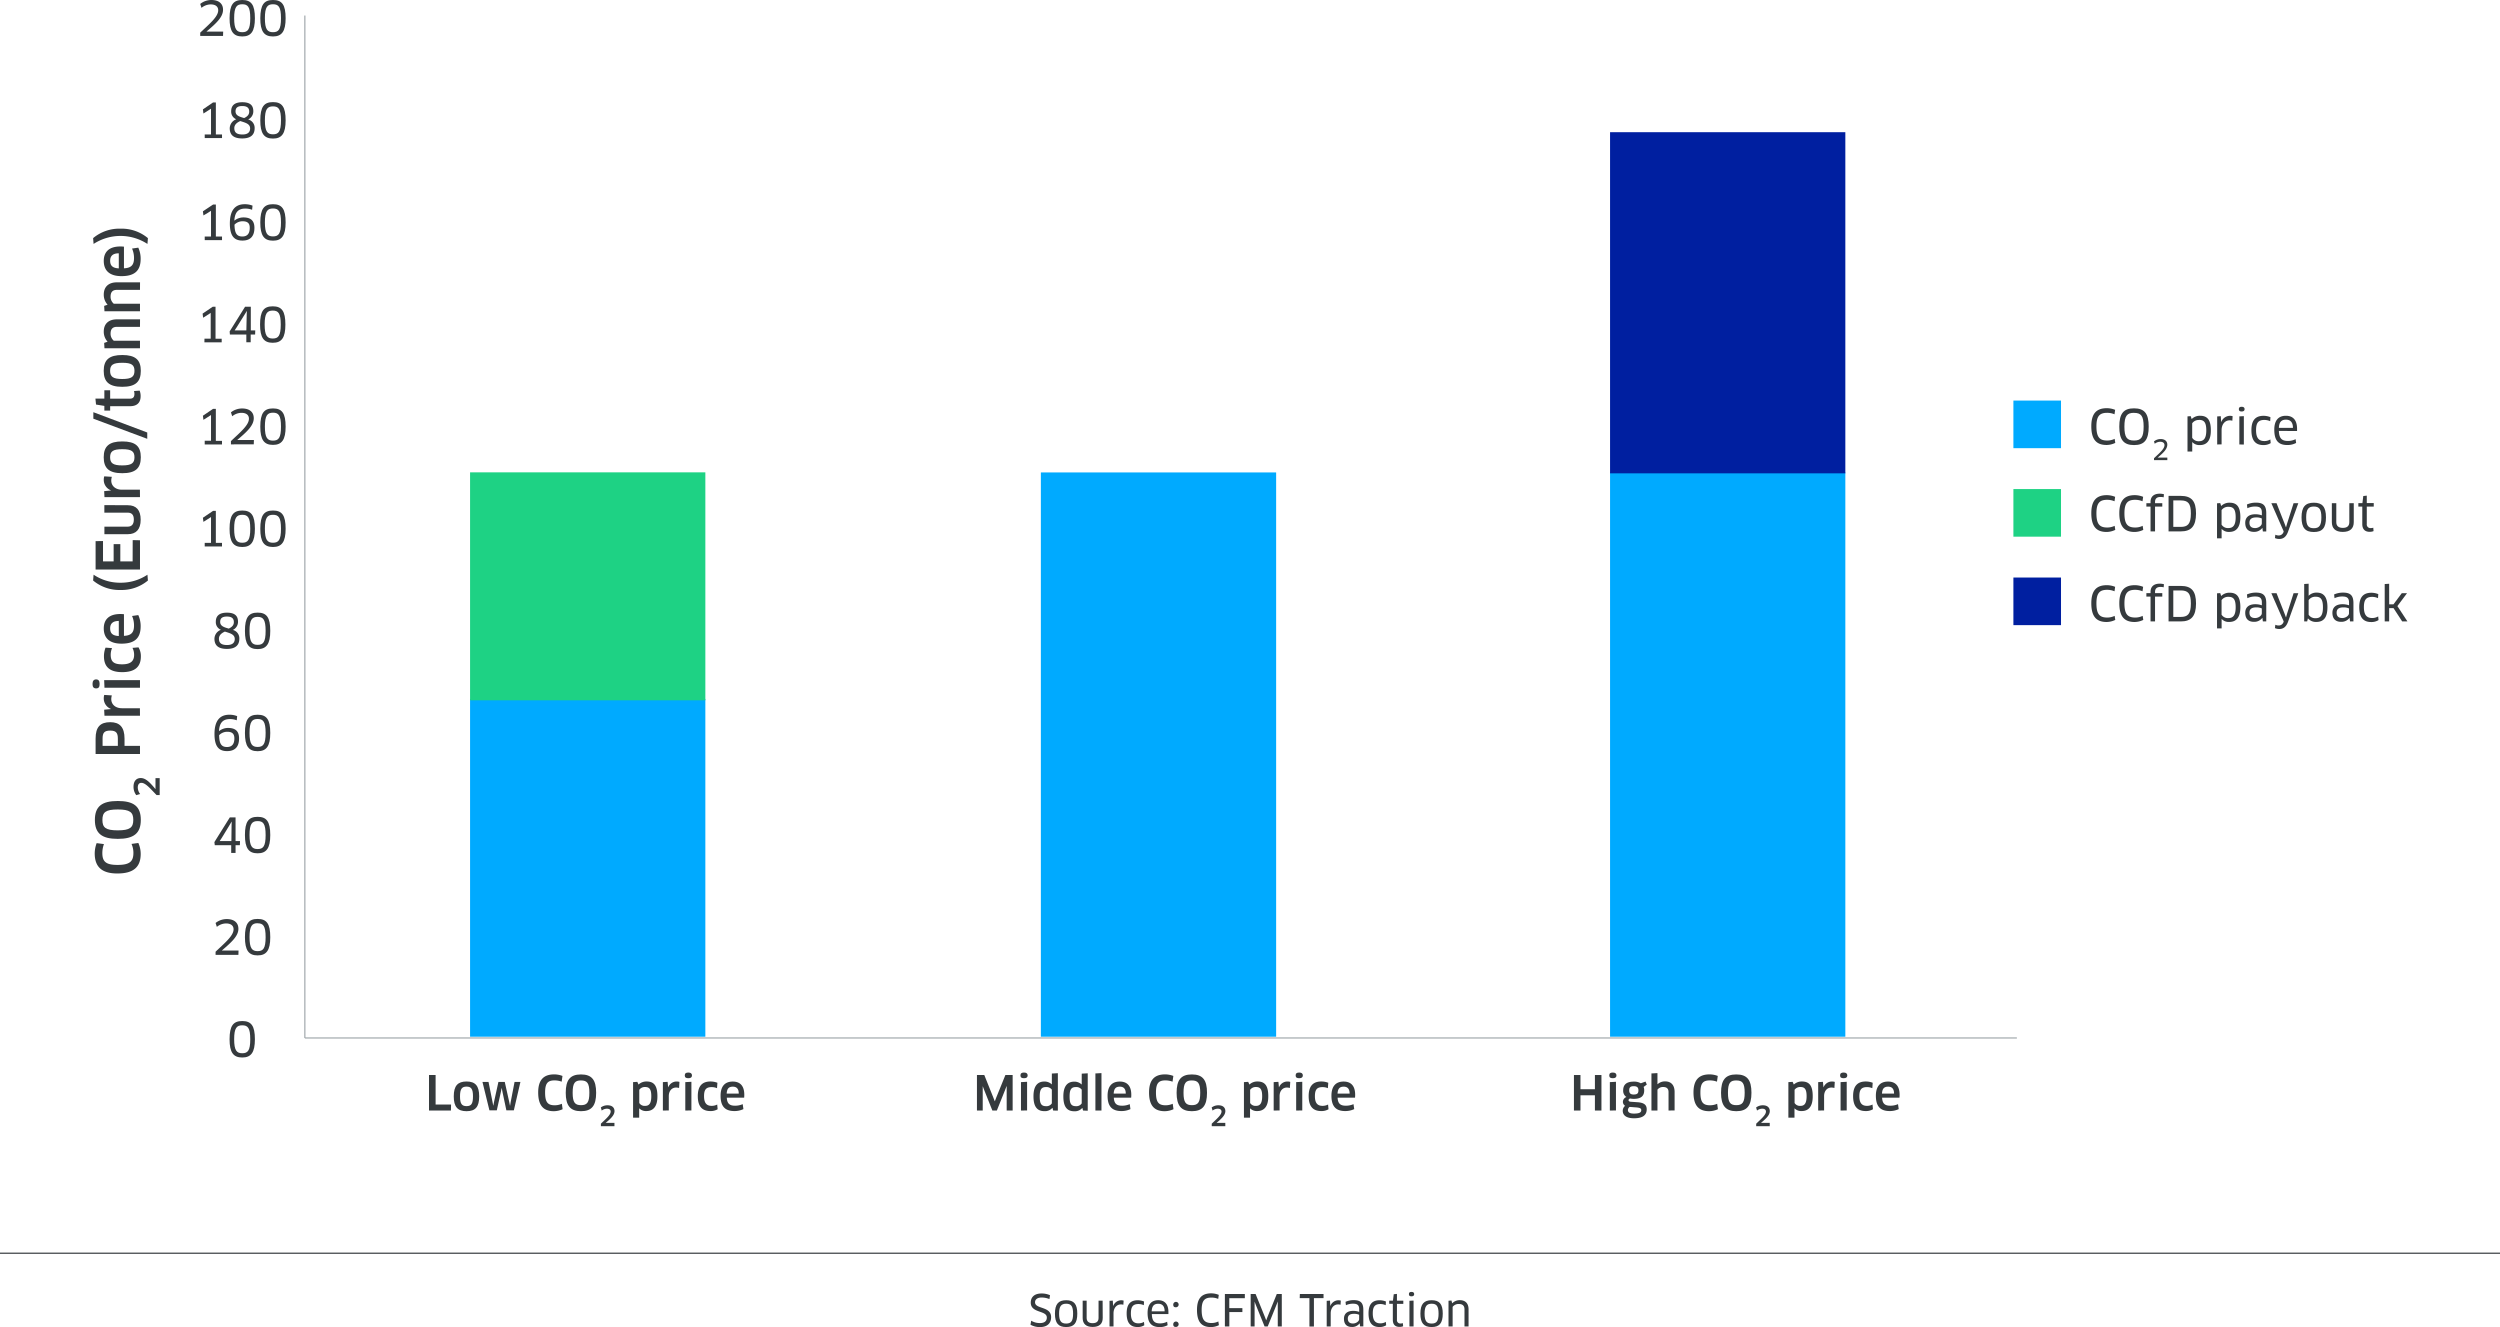 <?xml version="1.0" encoding="UTF-8"?>
<svg xmlns="http://www.w3.org/2000/svg" id="Layer_1" data-name="Layer 1" viewBox="0 0 1056 560.56">
  <defs>
    <style>.cls-1,.cls-3{fill:none;stroke-miterlimit:10;stroke-width:0.5px;}.cls-1{stroke:#353a3d;}.cls-2{fill:#353a3d;}.cls-3{stroke:#a1a8ac;}.cls-4{fill:#0af;}.cls-5{fill:#001fa0;}.cls-6{fill:#1ed284;}</style>
  </defs>
  <line class="cls-1" y1="529.36" x2="1056" y2="529.36"></line>
  <path class="cls-2" d="M439.28,560.56a8,8,0,0,1-4-1l.3-1.7a6.86,6.86,0,0,0,3.71,1c1.94,0,2.89-.87,2.89-2.34,0-3.11-6.79-1.75-6.79-6.31,0-2.16,1.39-3.84,4.52-3.84a8.47,8.47,0,0,1,3.62.73l-.25,1.63a8.81,8.81,0,0,0-3.28-.66c-2.06,0-2.8,1-2.8,2,0,3,6.79,1.59,6.79,6.29C444,559,442.3,560.56,439.28,560.56Z"></path>
  <path class="cls-2" d="M450.36,560.54c-3.29,0-4.75-1.61-4.75-5.66s1.48-5.67,4.75-5.67,4.69,1.63,4.69,5.67S453.64,560.54,450.36,560.54Zm0-1.47c2.11,0,2.91-1.08,2.91-4.19s-.8-4.19-2.91-4.19-3,1.07-3,4.19S448.22,559.07,450.36,559.07Z"></path>
  <path class="cls-2" d="M465.79,556.71c0,2.42-1.38,3.79-4.25,3.79s-4.22-1.39-4.22-3.79V549.4H459v7.28c0,1.46.84,2.23,2.52,2.23s2.51-.75,2.51-2.23V549.4h1.72Z"></path>
  <path class="cls-2" d="M468.66,560.3V549.47l1.39-.09.14,2.34h0a3.66,3.66,0,0,1,3.35-2.49,3.86,3.86,0,0,1,1.08.15l-.11,1.75a3.44,3.44,0,0,0-1.08-.14c-1.7,0-3.08,1.44-3.08,3.78v5.53Z"></path>
  <path class="cls-2" d="M483.15,551.32a5.39,5.39,0,0,0-2.22-.5c-2.36,0-3.24,1.14-3.24,3.95,0,3.08,1.12,4.21,3.21,4.21a4.49,4.49,0,0,0,2.32-.62l.13,1.43a5.16,5.16,0,0,1-2.82.75c-3.06,0-4.63-1.76-4.63-5.77,0-3.67,1.43-5.54,4.68-5.54a7,7,0,0,1,2.67.53Z"></path>
  <path class="cls-2" d="M484.74,554.55c0-3.42,1.5-5.34,4.5-5.34,2.59,0,4.3,1.54,4.3,5,0,.28,0,.61,0,.85h-7C486.6,558,487.66,559,490,559a6.47,6.47,0,0,0,3-.7l.2,1.46a7,7,0,0,1-3.37.81C486.22,560.52,484.74,558.63,484.74,554.55Zm7.2-.65c0-2.31-1.11-3.19-2.69-3.19-1.84,0-2.67,1-2.78,3.19Z"></path>
  <path class="cls-2" d="M496.72,552.19c-.79,0-1.14-.31-1.14-1.13a1.14,1.14,0,1,1,1.14,1.13Zm0,8.31c-.79,0-1.14-.31-1.14-1.13a1.14,1.14,0,1,1,1.14,1.13Z"></path>
  <path class="cls-2" d="M514.57,548.66a7.18,7.18,0,0,0-2.87-.56c-2.89,0-4.12,1.28-4.12,5.21,0,4.21,1.25,5.53,4.17,5.53a6.41,6.41,0,0,0,2.88-.66l.24,1.57a7.91,7.91,0,0,1-3.35.81c-4.06,0-5.91-2.25-5.91-7.25,0-4.72,1.86-7,6-7a8.54,8.54,0,0,1,3.2.64Z"></path>
  <path class="cls-2" d="M519.25,548.35v4.21h5.53l0,1.67h-5.51v6.07h-1.88V546.58h8.43l0,1.77Z"></path>
  <path class="cls-2" d="M530.36,546.58l3.93,9.69.53,1.38h.06l.51-1.38,3.93-9.69h2.11V560.3h-1.7v-9.07l0-1.49h0l-.53,1.38-3.72,9.19h-1.31l-3.7-9.11-.53-1.39,0,0,0,1.48v9h-1.66V546.58Z"></path>
  <path class="cls-2" d="M555,548.33v12h-1.9v-12H549l.06-1.75h10l0,1.75Z"></path>
  <path class="cls-2" d="M560.4,560.3V549.47l1.39-.09.14,2.34h0a3.65,3.65,0,0,1,3.35-2.49,3.86,3.86,0,0,1,1.08.15l-.11,1.75a3.44,3.44,0,0,0-1.08-.14c-1.7,0-3.08,1.44-3.08,3.78v5.53Z"></path>
  <path class="cls-2" d="M574.34,559h-.06a3.85,3.85,0,0,1-3.24,1.51c-2,0-3.35-1-3.35-3.49,0-2.05,1.32-3.31,3.92-3.31a7.79,7.79,0,0,1,2.51.42V553c0-1.72-.77-2.32-2.55-2.32a6.87,6.87,0,0,0-3.05.65l-.17-1.44a8.36,8.36,0,0,1,3.52-.71c2.87,0,4,1.2,4,4.08v7H574.5Zm-.24-3.64a5.06,5.06,0,0,0-2.18-.4c-1.81,0-2.6.73-2.6,2,0,1.56.94,2.09,2.2,2.09s2.58-.92,2.58-1.83Z"></path>
  <path class="cls-2" d="M585.31,551.32a5.35,5.35,0,0,0-2.21-.5c-2.36,0-3.24,1.14-3.24,3.95,0,3.08,1.12,4.21,3.2,4.21a4.44,4.44,0,0,0,2.32-.62l.13,1.43a5.12,5.12,0,0,1-2.81.75c-3.06,0-4.63-1.76-4.63-5.77,0-3.67,1.42-5.54,4.68-5.54a7,7,0,0,1,2.67.53Z"></path>
  <path class="cls-2" d="M590.07,550.75v6.69a1.41,1.41,0,0,0,1.59,1.6,2.75,2.75,0,0,0,.91-.15l.11,1.32a3.9,3.9,0,0,1-1.52.27c-1.86,0-2.83-1-2.83-3v-6.75h-1.52V549.4h1.57l.33-2.71,1.36-.15v2.86h2.69v1.35Z"></path>
  <path class="cls-2" d="M596.23,547.57c-.75,0-1.11-.24-1.11-.94s.36-.93,1.11-.93,1.12.33,1.12.93S597,547.57,596.23,547.57Zm-.88,12.73V549.45l1.74-.09V560.3Z"></path>
  <path class="cls-2" d="M604.74,560.54c-3.29,0-4.76-1.61-4.76-5.66s1.48-5.67,4.76-5.67,4.68,1.63,4.68,5.67S608,560.54,604.74,560.54Zm0-1.47c2.1,0,2.91-1.08,2.91-4.19s-.81-4.19-2.91-4.19-3,1.07-3,4.19S602.6,559.07,604.74,559.07Z"></path>
  <path class="cls-2" d="M618.6,560.3v-7.21c0-1.61-.85-2.29-2.47-2.29a3.14,3.14,0,0,0-2.54,1.23v8.27h-1.74V549.43l1.25-.09.29,1.15h.06a4.31,4.31,0,0,1,3.16-1.3c2.31,0,3.71,1.3,3.71,3.9v7.21Z"></path>
  <line class="cls-3" x1="128.77" y1="438.44" x2="851.93" y2="438.44"></line>
  <rect class="cls-4" x="198.56" y="295.24" width="99.38" height="142.67"></rect>
  <rect class="cls-4" x="439.66" y="199.56" width="99.38" height="238.35"></rect>
  <rect class="cls-4" x="680.09" y="199.56" width="99.38" height="238.35"></rect>
  <rect class="cls-5" x="680.09" y="55.84" width="99.38" height="144.1"></rect>
  <rect class="cls-6" x="198.56" y="199.52" width="99.38" height="96.29"></rect>
  <path class="cls-2" d="M190.53,466.55l-.06,2.54h-9.26v-15H184v12.47Z"></path>
  <path class="cls-2" d="M197.07,469.37c-3.72,0-5.4-1.8-5.4-6.26s1.68-6.29,5.4-6.29,5.34,1.85,5.34,6.29S200.81,469.37,197.07,469.37Zm0-2.14c2,0,2.72-1,2.72-4.12s-.74-4.13-2.72-4.13-2.76,1-2.76,4.13S195.09,467.23,197.07,467.23Z"></path>
  <path class="cls-2" d="M213.21,457l1.88,8.43.32,1.58h.06l.26-1.6,1.62-8.41h2.48l-2.78,12h-3.16l-1.64-7.76-.3-1.6h-.06l-.32,1.6-1.72,7.76h-3.12l-2.94-12h2.56l1.68,8.39.3,1.58h.06l.3-1.58,1.84-8.39Z"></path>
  <path class="cls-2" d="M237.25,456.9a8.8,8.8,0,0,0-3-.54c-2.92,0-4,1.24-4,5.13,0,4.12,1.14,5.38,4.08,5.38a7.38,7.38,0,0,0,3-.64l.32,2.3a9,9,0,0,1-3.7.84c-4.5,0-6.62-2.5-6.62-7.9,0-5.09,2.1-7.65,6.78-7.65a9.89,9.89,0,0,1,3.48.66Z"></path>
  <path class="cls-2" d="M245.41,469.37c-4.54,0-6.44-2.38-6.44-7.78s1.84-7.75,6.44-7.75,6.4,2.35,6.4,7.75S250,469.37,245.41,469.37Zm0-13c-2.56,0-3.52,1.06-3.52,5.21s1,5.24,3.54,5.24,3.52-1.12,3.52-5.24S248,456.38,245.39,456.38Z"></path>
  <path class="cls-2" d="M255.86,474.29v0h3.68l0,1.42h-5.72v-1.06c2.17-2.1,4.13-3.71,4.13-5.13,0-.7-.47-1.21-1.6-1.21a3.63,3.63,0,0,0-2.18.8l-.38-1.31a4.59,4.59,0,0,1,2.84-.93c1.94,0,2.94,1,2.94,2.48C259.53,471.07,258,472.49,255.86,474.29Z"></path>
  <path class="cls-2" d="M273.05,469.31a3.94,3.94,0,0,1-3-1.12l-.06,0,0,1.62v2.28h-2.58v-15l1.8-.12.5,1.15a4.84,4.84,0,0,1,3.4-1.3c3,0,4.58,1.58,4.58,6.2C277.73,467.39,275.91,469.31,273.05,469.31Zm-.56-10.16a2.89,2.89,0,0,0-2.46,1.18v5.58a2.66,2.66,0,0,0,2.38,1.22c1.6,0,2.7-.76,2.7-4.1C275.11,460,274.25,459.15,272.49,459.15Z"></path>
  <path class="cls-2" d="M280,469.09v-12l2-.12.22,2.27h.06a3.78,3.78,0,0,1,3.46-2.41,4.39,4.39,0,0,1,1.26.16l-.16,2.58a4.26,4.26,0,0,0-1.26-.19c-1.74,0-3.08,1.36-3.08,3.62v6.06Z"></path>
  <path class="cls-2" d="M290.77,455.44c-1,0-1.52-.3-1.52-1.18s.5-1.22,1.52-1.22,1.52.44,1.52,1.22S291.81,455.44,290.77,455.44Zm-1.3,13.65v-12l2.58-.14v12.11Z"></path>
  <path class="cls-2" d="M302.87,459.65a5.87,5.87,0,0,0-2.22-.46c-2.42,0-3.26,1.08-3.26,3.86,0,2.94,1.14,4.06,3.2,4.06a5,5,0,0,0,2.36-.56l.18,2a5.78,5.78,0,0,1-3.08.76c-3.48,0-5.3-2-5.3-6.3,0-4,1.62-6.19,5.36-6.19a8.17,8.17,0,0,1,2.92.54Z"></path>
  <path class="cls-2" d="M304.37,462.85c0-3.83,1.68-6,5.16-6,3,0,4.86,1.74,4.86,5.58a12.16,12.16,0,0,1-.06,1.22H307c.12,2.52,1.18,3.4,3.48,3.4a8,8,0,0,0,3.24-.66l.3,2.1a8.79,8.79,0,0,1-3.84.82C306.13,469.31,304.37,467.17,304.37,462.85Zm7.68-.92c0-2.12-1-2.92-2.5-2.92-1.74,0-2.48.88-2.6,2.92Z"></path>
  <path class="cls-2" d="M415.76,454.08l3.84,9.57.58,1.5h.06l.56-1.5,3.88-9.57h3.06v15h-2.52v-8.66l0-1.62-.06,0-.58,1.52-3.52,8.78h-1.88l-3.5-8.78-.58-1.52,0,0,0,1.62v8.66h-2.44v-15Z"></path>
  <path class="cls-2" d="M432.56,455.44c-1,0-1.52-.3-1.52-1.18s.5-1.22,1.52-1.22,1.52.44,1.52,1.22S433.6,455.44,432.56,455.44Zm-1.3,13.65v-12l2.58-.14v12.11Z"></path>
  <path class="cls-2" d="M444.86,469.09l-.28-1.14-.06,0a4.07,4.07,0,0,1-3.36,1.4c-3.16,0-4.62-2-4.62-6.3,0-4,1.48-6.21,4.6-6.21a4.43,4.43,0,0,1,3.16,1.23l0,0,0-1.61v-3l2.54-.14v15.81Zm-.56-8.82a2.81,2.81,0,0,0-2.42-1.1c-2,0-2.7,1-2.7,4s.64,4.08,2.68,4.08a2.64,2.64,0,0,0,2.44-1.2Z"></path>
  <path class="cls-2" d="M457.48,469.09,457.2,468l-.06,0a4.07,4.07,0,0,1-3.36,1.4c-3.16,0-4.62-2-4.62-6.3,0-4,1.48-6.21,4.6-6.21a4.43,4.43,0,0,1,3.16,1.23l0,0,0-1.61v-3l2.54-.14v15.81Zm-.56-8.82a2.81,2.81,0,0,0-2.42-1.1c-2,0-2.7,1-2.7,4s.64,4.08,2.68,4.08a2.64,2.64,0,0,0,2.44-1.2Z"></path>
  <path class="cls-2" d="M462.7,469.09V453.42l2.56-.14v15.81Z"></path>
  <path class="cls-2" d="M467.84,462.85c0-3.83,1.68-6,5.16-6,3,0,4.86,1.74,4.86,5.58a12.16,12.16,0,0,1-.06,1.22h-7.32c.12,2.52,1.18,3.4,3.48,3.4a8,8,0,0,0,3.24-.66l.3,2.1a8.79,8.79,0,0,1-3.84.82C469.6,469.31,467.84,467.17,467.84,462.85Zm7.68-.92c0-2.12-1-2.92-2.5-2.92-1.74,0-2.48.88-2.6,2.92Z"></path>
  <path class="cls-2" d="M495.28,456.9a8.8,8.8,0,0,0-3-.54c-2.92,0-4,1.24-4,5.13,0,4.12,1.14,5.38,4.08,5.38a7.38,7.38,0,0,0,3-.64l.32,2.3a9,9,0,0,1-3.7.84c-4.5,0-6.62-2.5-6.62-7.9,0-5.09,2.1-7.65,6.78-7.65a9.89,9.89,0,0,1,3.48.66Z"></path>
  <path class="cls-2" d="M503.44,469.37c-4.54,0-6.44-2.38-6.44-7.78s1.84-7.75,6.44-7.75,6.4,2.35,6.4,7.75S508,469.37,503.44,469.37Zm0-13c-2.56,0-3.52,1.06-3.52,5.21s1,5.24,3.54,5.24,3.52-1.12,3.52-5.24S506,456.38,503.42,456.38Z"></path>
  <path class="cls-2" d="M513.89,474.29v0h3.68l0,1.42h-5.73v-1.06c2.17-2.1,4.13-3.71,4.13-5.13,0-.7-.47-1.21-1.6-1.21a3.63,3.63,0,0,0-2.18.8l-.38-1.31a4.64,4.64,0,0,1,2.84-.93c1.94,0,2.94,1,2.94,2.48C517.56,471.07,516,472.49,513.89,474.29Z"></path>
  <path class="cls-2" d="M531.08,469.31a3.94,3.94,0,0,1-3-1.12l-.06,0,0,1.62v2.28h-2.58v-15l1.8-.12.5,1.15a4.84,4.84,0,0,1,3.4-1.3c3,0,4.58,1.58,4.58,6.2C535.76,467.39,533.94,469.31,531.08,469.31Zm-.56-10.16a2.89,2.89,0,0,0-2.46,1.18v5.58a2.66,2.66,0,0,0,2.38,1.22c1.6,0,2.7-.76,2.7-4.1C533.14,460,532.28,459.15,530.52,459.15Z"></path>
  <path class="cls-2" d="M538,469.09v-12l2-.12.22,2.27h.06a3.78,3.78,0,0,1,3.46-2.41,4.39,4.39,0,0,1,1.26.16l-.16,2.58a4.26,4.26,0,0,0-1.26-.19c-1.74,0-3.08,1.36-3.08,3.62v6.06Z"></path>
  <path class="cls-2" d="M548.8,455.44c-1,0-1.52-.3-1.52-1.18s.5-1.22,1.52-1.22,1.52.44,1.52,1.22S549.84,455.44,548.8,455.44Zm-1.3,13.65v-12l2.58-.14v12.11Z"></path>
  <path class="cls-2" d="M560.9,459.65a5.87,5.87,0,0,0-2.22-.46c-2.42,0-3.26,1.08-3.26,3.86,0,2.94,1.14,4.06,3.2,4.06a5,5,0,0,0,2.36-.56l.18,2a5.78,5.78,0,0,1-3.08.76c-3.48,0-5.3-2-5.3-6.3,0-4,1.62-6.19,5.36-6.19a8.17,8.17,0,0,1,2.92.54Z"></path>
  <path class="cls-2" d="M562.4,462.85c0-3.83,1.68-6,5.16-6,3,0,4.86,1.74,4.86,5.58a12.16,12.16,0,0,1-.06,1.22H565c.12,2.52,1.18,3.4,3.48,3.4a8,8,0,0,0,3.24-.66l.3,2.1a8.79,8.79,0,0,1-3.84.82C564.16,469.31,562.4,467.17,562.4,462.85Zm7.68-.92c0-2.12-1-2.92-2.5-2.92-1.74,0-2.48.88-2.6,2.92Z"></path>
  <path class="cls-2" d="M673.69,469.09v-6.44h-6.1v6.44h-2.76v-15h2.76v6h6.1v-6h2.76v15Z"></path>
  <path class="cls-2" d="M681.27,455.44c-1,0-1.52-.3-1.52-1.18s.5-1.22,1.52-1.22,1.52.44,1.52,1.22S682.31,455.44,681.27,455.44ZM680,469.09v-12l2.58-.14v12.11Z"></path>
  <path class="cls-2" d="M688.53,464c-.4.16-.64.42-.64.72s.28.62.9.66l2.9.2c2.86.2,3.88,1.2,3.88,3,0,2.32-1.5,3.78-5.34,3.78-3.36,0-4.78-1.32-4.78-3.18a2.68,2.68,0,0,1,1-2.08,2,2,0,0,1-.94-1.72,2.22,2.22,0,0,1,1.5-2,3.09,3.09,0,0,1-1.38-2.82c0-2.22,1.22-3.68,4.44-3.68a5.48,5.48,0,0,1,3,.7l2-.73.54,1.27-1.34,1a3.84,3.84,0,0,1,.24,1.44c0,2.3-1.22,3.6-4.42,3.6A8.15,8.15,0,0,1,688.53,464Zm-.18,3.56a1.77,1.77,0,0,0-.72,1.28c0,1,.74,1.54,2.54,1.54,2.48,0,3.1-.58,3.1-1.44,0-.68-.38-1-2-1.16Zm-.18-7c0,1.4.78,1.76,1.9,1.76,1.56,0,2-.54,2-1.76s-.58-1.76-2-1.76S688.17,459.37,688.17,460.57Z"></path>
  <path class="cls-2" d="M704.79,469.09v-7.8c0-1.4-.72-2.14-2.28-2.14a2.89,2.89,0,0,0-2.4,1.12v8.82h-2.54V453.42l2.54-.14v3.08l0,1.61.06,0a4.53,4.53,0,0,1,3.18-1.19c2.56,0,4,1.62,4,4.47v7.8Z"></path>
  <path class="cls-2" d="M725.25,456.9a8.8,8.8,0,0,0-3-.54c-2.92,0-4,1.24-4,5.13,0,4.12,1.14,5.38,4.08,5.38a7.38,7.38,0,0,0,3-.64l.32,2.3a9,9,0,0,1-3.7.84c-4.5,0-6.62-2.5-6.62-7.9,0-5.09,2.1-7.65,6.78-7.65a9.89,9.89,0,0,1,3.48.66Z"></path>
  <path class="cls-2" d="M733.41,469.37c-4.54,0-6.44-2.38-6.44-7.78s1.84-7.75,6.44-7.75,6.4,2.35,6.4,7.75S738,469.37,733.41,469.37Zm0-13c-2.56,0-3.52,1.06-3.52,5.21s1,5.24,3.54,5.24,3.52-1.12,3.52-5.24S736,456.38,733.39,456.38Z"></path>
  <path class="cls-2" d="M743.85,474.29v0h3.69l0,1.42h-5.72v-1.06c2.17-2.1,4.12-3.71,4.12-5.13,0-.7-.46-1.21-1.59-1.21a3.6,3.6,0,0,0-2.18.8l-.39-1.31a4.65,4.65,0,0,1,2.85-.93c1.93,0,2.93,1,2.93,2.48C747.52,471.07,746,472.49,743.85,474.29Z"></path>
  <path class="cls-2" d="M761.05,469.31a3.94,3.94,0,0,1-3-1.12l-.06,0,0,1.62v2.28h-2.58v-15l1.8-.12.5,1.15a4.84,4.84,0,0,1,3.4-1.3c3,0,4.58,1.58,4.58,6.2C765.73,467.39,763.91,469.31,761.05,469.31Zm-.56-10.16a2.89,2.89,0,0,0-2.46,1.18v5.58a2.66,2.66,0,0,0,2.38,1.22c1.6,0,2.7-.76,2.7-4.1C763.11,460,762.25,459.15,760.49,459.15Z"></path>
  <path class="cls-2" d="M768,469.09v-12l2-.12.23,2.27h.06a3.78,3.78,0,0,1,3.46-2.41,4.39,4.39,0,0,1,1.26.16l-.16,2.58a4.26,4.26,0,0,0-1.26-.19c-1.74,0-3.09,1.36-3.09,3.62v6.06Z"></path>
  <path class="cls-2" d="M778.77,455.44c-1,0-1.52-.3-1.52-1.18s.5-1.22,1.52-1.22,1.52.44,1.52,1.22S779.81,455.44,778.77,455.44Zm-1.31,13.65v-12l2.59-.14v12.11Z"></path>
  <path class="cls-2" d="M790.87,459.65a5.87,5.87,0,0,0-2.22-.46c-2.42,0-3.26,1.08-3.26,3.86,0,2.94,1.14,4.06,3.2,4.06a5,5,0,0,0,2.36-.56l.18,2a5.78,5.78,0,0,1-3.08.76c-3.48,0-5.3-2-5.3-6.3,0-4,1.62-6.19,5.36-6.19a8.17,8.17,0,0,1,2.92.54Z"></path>
  <path class="cls-2" d="M792.37,462.85c0-3.83,1.68-6,5.16-6,3,0,4.86,1.74,4.86,5.58a12.16,12.16,0,0,1-.06,1.22H795c.12,2.52,1.18,3.4,3.48,3.4a8,8,0,0,0,3.24-.66l.3,2.1a8.79,8.79,0,0,1-3.84.82C794.13,469.31,792.37,467.17,792.37,462.85Zm7.68-.92c0-2.12-1-2.92-2.5-2.92-1.74,0-2.48.88-2.6,2.92Z"></path>
  <path class="cls-2" d="M43.91,356.54a10.85,10.85,0,0,0-.68,3.8c0,3.65,1.55,5,6.4,5,5.15,0,6.72-1.42,6.72-5.1a9.11,9.11,0,0,0-.8-3.77l2.88-.4a11.21,11.21,0,0,1,1,4.62c0,5.63-3.13,8.27-9.87,8.27-6.35,0-9.55-2.62-9.55-8.47a12.39,12.39,0,0,1,.82-4.35Z"></path>
  <path class="cls-2" d="M59.48,346.34c0,5.67-3,8-9.73,8s-9.67-2.3-9.67-8,2.93-8,9.67-8S59.48,340.61,59.48,346.34Zm-16.22,0c0,3.2,1.32,4.4,6.49,4.4s6.55-1.2,6.55-4.42-1.4-4.4-6.55-4.4S43.26,343.09,43.26,346.36Z"></path>
  <path class="cls-2" d="M65.63,333.27h.05v-4.6l1.77,0v7.16H66.13c-2.63-2.71-4.64-5.16-6.42-5.16-.87,0-1.51.58-1.51,2a4.53,4.53,0,0,0,1,2.72l-1.64.48a5.76,5.76,0,0,1-1.16-3.55c0-2.42,1.22-3.68,3.1-3.68C61.61,328.68,63.39,330.58,65.63,333.27Z"></path>
  <path class="cls-2" d="M52.6,312v3.05h6.53v3.45H40.38V312c0-4.92,1.95-6.95,6.2-6.95C50.48,305.06,52.6,307.06,52.6,312Zm-9.27,0v3.05h6.45V312c0-2.32-.65-3.4-3.22-3.4S43.33,309.59,43.33,312Z"></path>
  <path class="cls-2" d="M59.13,302.33h-15L44,299.78l2.83-.27v-.07a4.74,4.74,0,0,1-3-4.33,5.31,5.31,0,0,1,.2-1.57l3.22.2a5.27,5.27,0,0,0-.25,1.57c0,2.17,1.7,3.85,4.52,3.85h7.58Z"></path>
  <path class="cls-2" d="M42.08,288.88c0,1.28-.37,1.9-1.47,1.9s-1.53-.62-1.53-1.9.55-1.9,1.53-1.9S42.08,287.59,42.08,288.88Zm17.05,1.63h-15L44,287.28H59.13Z"></path>
  <path class="cls-2" d="M47.33,273.76a7.38,7.38,0,0,0-.57,2.78c0,3,1.35,4.07,4.82,4.07,3.67,0,5.07-1.42,5.07-4a6.3,6.3,0,0,0-.7-2.95l2.55-.22a7.16,7.16,0,0,1,1,3.85c0,4.34-2.5,6.62-7.87,6.62-5,0-7.72-2-7.72-6.7a10.23,10.23,0,0,1,.67-3.65Z"></path>
  <path class="cls-2" d="M51.33,271.88c-4.77,0-7.5-2.1-7.5-6.44,0-3.7,2.18-6.08,7-6.08a15.2,15.2,0,0,1,1.53.08v9.15c3.15-.15,4.25-1.48,4.25-4.35a9.91,9.91,0,0,0-.83-4.05l2.63-.38a11.1,11.1,0,0,1,1,4.8C59.4,269.69,56.73,271.88,51.33,271.88Zm-1.15-9.59c-2.65,0-3.65,1.25-3.65,3.12,0,2.18,1.1,3.1,3.65,3.25Z"></path>
  <path class="cls-2" d="M39.53,242.74a19.93,19.93,0,0,0,11.38,3.4,20.16,20.16,0,0,0,11.37-3.38l.2,2.45a17.38,17.38,0,0,1-11.57,4,17.32,17.32,0,0,1-11.58-4Z"></path>
  <path class="cls-2" d="M56.05,228.14l3.08.07v12.37H40.38v-12l3.13-.05v8.6H48v-7.3h2.82v7.3h5.2Z"></path>
  <path class="cls-2" d="M54,213.41c3.52,0,5.42,2,5.42,6.13s-2,6.1-5.42,6.1h-9.9v-3.18H53.9c1.73,0,2.63-1,2.63-3s-.88-2.92-2.63-2.92H44.08v-3.18Z"></path>
  <path class="cls-2" d="M59.13,210h-15L44,207.46l2.83-.27v-.08a4.72,4.72,0,0,1-3-4.32,5.33,5.33,0,0,1,.2-1.58l3.22.2A5.39,5.39,0,0,0,47,203c0,2.17,1.7,3.85,4.52,3.85h7.58Z"></path>
  <path class="cls-2" d="M59.48,193.14c0,4.65-2.25,6.74-7.83,6.74s-7.84-2.09-7.84-6.74,2.3-6.68,7.84-6.68S59.48,188.46,59.48,193.14Zm-2.68,0c0-2.48-1.2-3.4-5.15-3.4s-5.14.92-5.14,3.4,1.2,3.45,5.14,3.45S56.8,195.61,56.8,193.14Z"></path>
  <path class="cls-2" d="M39.43,174.11l22.77,8.58v2.67l-22.77-8.5Z"></path>
  <path class="cls-2" d="M46.53,168.39H54.9c1.33,0,1.88-.7,1.88-2a4.3,4.3,0,0,0-.18-1.22L59,165a6.51,6.51,0,0,1,.4,2.35c0,2.82-1.63,4.22-4.4,4.22H46.53v1.88H44.08v-2l-3.52-.57-.25-2.5h3.77v-3.53h2.45Z"></path>
  <path class="cls-2" d="M59.48,156.64c0,4.65-2.25,6.75-7.83,6.75s-7.84-2.1-7.84-6.75,2.3-6.68,7.84-6.68S59.48,152,59.48,156.64Zm-2.68,0c0-2.48-1.2-3.4-5.15-3.4s-5.14.92-5.14,3.4,1.2,3.45,5.14,3.45S56.8,159.11,56.8,156.64Z"></path>
  <path class="cls-2" d="M59.13,138.06H49.41c-1.9,0-2.7,1-2.7,2.88a3.83,3.83,0,0,0,1.37,3H59.13v3.17h-15L44,144.84l1.45-.5a6.24,6.24,0,0,1-1.62-4.28c0-3.17,1.92-5.17,5.57-5.17h9.75Z"></path>
  <path class="cls-2" d="M59.13,122.44H49.41c-1.9,0-2.7,1-2.7,2.87a3.8,3.8,0,0,0,1.37,3H59.13v3.18h-15L44,129.21l1.45-.5a6.21,6.21,0,0,1-1.62-4.27c0-3.18,1.92-5.18,5.57-5.18h9.75Z"></path>
  <path class="cls-2" d="M51.33,116.64c-4.77,0-7.5-2.1-7.5-6.45,0-3.7,2.18-6.08,7-6.08a15.2,15.2,0,0,1,1.53.08v9.15c3.15-.15,4.25-1.48,4.25-4.35a9.91,9.91,0,0,0-.83-4l2.63-.38a11.1,11.1,0,0,1,1,4.8C59.4,114.44,56.73,116.64,51.33,116.64ZM50.18,107c-2.65,0-3.65,1.25-3.65,3.12,0,2.18,1.1,3.1,3.65,3.25Z"></path>
  <path class="cls-2" d="M39.33,100.59a17.22,17.22,0,0,1,11.58-4,17.28,17.28,0,0,1,11.57,4l-.2,2.45a20.83,20.83,0,0,0-22.75,0Z"></path>
  <path class="cls-2" d="M893.17,175a7.89,7.89,0,0,0-3.14-.62c-3.16,0-4.5,1.4-4.5,5.7,0,4.6,1.36,6,4.56,6a6.93,6.93,0,0,0,3.14-.72l.26,1.72a8.58,8.58,0,0,1-3.66.88c-4.44,0-6.46-2.46-6.46-7.92,0-5.16,2-7.62,6.56-7.62a9.37,9.37,0,0,1,3.5.7Z"></path>
  <path class="cls-2" d="M901.41,188c-4.44,0-6.22-2.3-6.22-7.78s1.76-7.74,6.22-7.74,6.2,2.26,6.2,7.74S905.89,188,901.41,188Zm0-13.62c-2.94,0-4.06,1.24-4.06,5.84s1.12,5.86,4.06,5.86,4.06-1.28,4.06-5.86S904.37,174.4,901.41,174.4Z"></path>
  <path class="cls-2" d="M911.39,193.29v0h4.09l0,1.07h-5.63v-.8c2.24-2.14,4.43-3.91,4.43-5.52,0-.81-.54-1.44-1.86-1.44a3.64,3.64,0,0,0-2.25.85l-.32-1a4.41,4.41,0,0,1,2.76-1c1.86,0,2.86.92,2.86,2.4C915.43,189.76,913.74,191.31,911.39,193.29Z"></path>
  <path class="cls-2" d="M929.24,188a4,4,0,0,1-3.24-1.3l0,0,0,1.62v2.4H924V175.88l1.36-.1.4,1.24a4.87,4.87,0,0,1,3.54-1.4c2.92,0,4.56,1.52,4.56,6.14C933.9,186.16,932.1,188,929.24,188Zm-.36-10.6a3.35,3.35,0,0,0-2.9,1.4v6.12a3.13,3.13,0,0,0,2.8,1.46c1.86,0,3.16-.9,3.16-4.58C931.94,178.3,930.88,177.36,928.88,177.36Z"></path>
  <path class="cls-2" d="M936.54,187.74V175.9l1.52-.1.16,2.56h0a4,4,0,0,1,3.66-2.72,4.11,4.11,0,0,1,1.18.16l-.12,1.92a3.74,3.74,0,0,0-1.18-.16c-1.86,0-3.36,1.58-3.36,4.14v6Z"></path>
  <path class="cls-2" d="M946.9,173.82c-.82,0-1.22-.26-1.22-1s.4-1,1.22-1,1.22.36,1.22,1S947.72,173.82,946.9,173.82Zm-1,13.92V175.88l1.9-.1v12Z"></path>
  <path class="cls-2" d="M958.92,177.92a6,6,0,0,0-2.42-.54c-2.58,0-3.54,1.24-3.54,4.32,0,3.36,1.22,4.6,3.5,4.6a4.87,4.87,0,0,0,2.54-.68l.14,1.56a5.63,5.63,0,0,1-3.08.82c-3.34,0-5.06-1.92-5.06-6.3,0-4,1.56-6.06,5.12-6.06a7.67,7.67,0,0,1,2.92.58Z"></path>
  <path class="cls-2" d="M960.66,181.46c0-3.74,1.64-5.84,4.92-5.84,2.84,0,4.7,1.68,4.7,5.5,0,.3,0,.66,0,.92H962.6c.1,3.14,1.26,4.22,3.82,4.22a7.09,7.09,0,0,0,3.24-.76l.22,1.6a7.7,7.7,0,0,1-3.68.88C962.28,188,960.66,185.92,960.66,181.46Zm7.88-.72c0-2.52-1.22-3.48-2.94-3.48-2,0-2.92,1.12-3,3.48Z"></path>
  <rect class="cls-4" x="850.46" y="169.2" width="20.11" height="20.11"></rect>
  <path class="cls-2" d="M893.17,211.74a7.89,7.89,0,0,0-3.14-.62c-3.16,0-4.5,1.4-4.5,5.7,0,4.6,1.36,6,4.56,6a6.93,6.93,0,0,0,3.14-.72l.26,1.72a8.58,8.58,0,0,1-3.66.88c-4.44,0-6.46-2.46-6.46-7.92,0-5.16,2-7.63,6.56-7.63a9.36,9.36,0,0,1,3.5.71Z"></path>
  <path class="cls-2" d="M905,211.74a7.89,7.89,0,0,0-3.14-.62c-3.16,0-4.5,1.4-4.5,5.7,0,4.6,1.36,6,4.56,6a6.93,6.93,0,0,0,3.14-.72l.26,1.72a8.58,8.58,0,0,1-3.66.88c-4.44,0-6.46-2.46-6.46-7.92,0-5.16,2-7.63,6.56-7.63a9.36,9.36,0,0,1,3.5.71Z"></path>
  <path class="cls-2" d="M908.39,224.46V214h-1.76v-1.46h1.76V212c0-2,1.16-3.47,3.9-3.47a6.87,6.87,0,0,1,1.76.24l-.12,1.3a5.8,5.8,0,0,0-1.3-.15c-1.66,0-2.34.77-2.34,2.1v.52h3.06V214h-3.06v10.46Z"></path>
  <path class="cls-2" d="M921.17,224.46H916v-15h5.14c4.56,0,6.46,2.19,6.46,7.45C927.59,222.36,925.49,224.46,921.17,224.46Zm-.06-13.08H918v11.18h3.1c2.94,0,4.32-1.12,4.32-5.66C925.45,212.58,924.19,211.38,921.11,211.38Z"></path>
  <path class="cls-2" d="M941.65,224.68a4,4,0,0,1-3.24-1.3l0,0,0,1.62v2.4h-1.94V212.6l1.36-.1.4,1.24a4.87,4.87,0,0,1,3.54-1.4c2.92,0,4.56,1.52,4.56,6.14C946.31,222.88,944.51,224.68,941.65,224.68Zm-.36-10.6a3.35,3.35,0,0,0-2.9,1.4v6.12a3.13,3.13,0,0,0,2.8,1.46c1.86,0,3.16-.9,3.16-4.58C944.35,215,943.29,214.08,941.29,214.08Z"></path>
  <path class="cls-2" d="M955.65,223l-.06,0a4.21,4.21,0,0,1-3.54,1.66c-2.18,0-3.66-1.14-3.66-3.82,0-2.24,1.44-3.62,4.28-3.62a8.52,8.52,0,0,1,2.74.46v-1.18c0-1.88-.84-2.54-2.78-2.54a7.43,7.43,0,0,0-3.34.72l-.18-1.58a9.15,9.15,0,0,1,3.84-.78c3.14,0,4.32,1.32,4.32,4.46v7.7h-1.44Zm-.26-4a5.41,5.41,0,0,0-2.38-.44c-2,0-2.84.8-2.84,2.22,0,1.7,1,2.28,2.4,2.28s2.82-1,2.82-2Z"></path>
  <path class="cls-2" d="M964.57,224.66l.06-.2-5.22-11.92h2.2l3.4,8.66.56,1.5h.06l.44-1.54,2.74-8.62h2l-4.34,12.06c-.8,2.18-2,3.06-3.7,3.06a4.51,4.51,0,0,1-1.84-.38l.18-1.42a3.06,3.06,0,0,0,1.34.32A2.09,2.09,0,0,0,964.57,224.66Z"></path>
  <path class="cls-2" d="M977.37,224.72c-3.6,0-5.2-1.76-5.2-6.18s1.62-6.2,5.2-6.2,5.12,1.78,5.12,6.2S981,224.72,977.37,224.72Zm0-1.6c2.3,0,3.18-1.18,3.18-4.58s-.88-4.58-3.18-4.58-3.24,1.16-3.24,4.58S975,223.12,977.37,223.12Z"></path>
  <path class="cls-2" d="M994.23,220.54c0,2.64-1.5,4.14-4.64,4.14s-4.62-1.52-4.62-4.14v-8h1.88v8c0,1.6.92,2.44,2.76,2.44s2.74-.82,2.74-2.44v-8h1.88Z"></path>
  <path class="cls-2" d="M999.73,214v7.32a1.54,1.54,0,0,0,1.74,1.74,3,3,0,0,0,1-.16l.12,1.44a4.17,4.17,0,0,1-1.66.3c-2,0-3.1-1.14-3.1-3.26V214h-1.66v-1.48h1.72l.36-3,1.48-.16v3.13h2.94V214Z"></path>
  <rect class="cls-6" x="850.46" y="206.58" width="20.11" height="20.11"></rect>
  <path class="cls-2" d="M893.17,249.76a7.89,7.89,0,0,0-3.14-.62c-3.16,0-4.5,1.4-4.5,5.71,0,4.6,1.36,6,4.56,6a6.93,6.93,0,0,0,3.14-.72l.26,1.72a8.58,8.58,0,0,1-3.66.88c-4.44,0-6.46-2.46-6.46-7.92,0-5.17,2-7.63,6.56-7.63a9.37,9.37,0,0,1,3.5.7Z"></path>
  <path class="cls-2" d="M905,249.76a7.89,7.89,0,0,0-3.14-.62c-3.16,0-4.5,1.4-4.5,5.71,0,4.6,1.36,6,4.56,6a6.93,6.93,0,0,0,3.14-.72l.26,1.72a8.58,8.58,0,0,1-3.66.88c-4.44,0-6.46-2.46-6.46-7.92,0-5.17,2-7.63,6.56-7.63a9.37,9.37,0,0,1,3.5.7Z"></path>
  <path class="cls-2" d="M908.39,262.49V252h-1.76v-1.46h1.76V250c0-2,1.16-3.46,3.9-3.46a6.45,6.45,0,0,1,1.76.24l-.12,1.3a5.26,5.26,0,0,0-1.3-.16c-1.66,0-2.34.78-2.34,2.1v.52h3.06V252h-3.06v10.47Z"></path>
  <path class="cls-2" d="M921.17,262.49H916v-15h5.14c4.56,0,6.46,2.18,6.46,7.45C927.59,260.39,925.49,262.49,921.17,262.49Zm-.06-13.09H918v11.19h3.1c2.94,0,4.32-1.12,4.32-5.66C925.45,250.6,924.19,249.4,921.11,249.4Z"></path>
  <path class="cls-2" d="M941.65,262.71a4,4,0,0,1-3.24-1.3l0,0,0,1.62v2.4h-1.94V250.62l1.36-.1.4,1.24a4.87,4.87,0,0,1,3.54-1.4c2.92,0,4.56,1.52,4.56,6.15C946.31,260.91,944.51,262.71,941.65,262.71Zm-.36-10.61a3.35,3.35,0,0,0-2.9,1.4v6.13a3.13,3.13,0,0,0,2.8,1.46c1.86,0,3.16-.9,3.16-4.58C944.35,253,943.29,252.1,941.29,252.1Z"></path>
  <path class="cls-2" d="M955.65,261l-.06,0a4.21,4.21,0,0,1-3.54,1.66c-2.18,0-3.66-1.14-3.66-3.82,0-2.24,1.44-3.62,4.28-3.62a8.52,8.52,0,0,1,2.74.46V254.5c0-1.88-.84-2.54-2.78-2.54a7.43,7.43,0,0,0-3.34.72l-.18-1.58a9.15,9.15,0,0,1,3.84-.78c3.14,0,4.32,1.32,4.32,4.46v7.71h-1.44Zm-.26-4a5.41,5.41,0,0,0-2.38-.44c-2,0-2.84.8-2.84,2.22,0,1.7,1,2.28,2.4,2.28s2.82-1,2.82-2Z"></path>
  <path class="cls-2" d="M964.57,262.69l.06-.2-5.22-11.93h2.2l3.4,8.67.56,1.5h.06l.44-1.54,2.74-8.63h2l-4.34,12.07c-.8,2.18-2,3.06-3.7,3.06a4.51,4.51,0,0,1-1.84-.38l.18-1.42a3.06,3.06,0,0,0,1.34.32A2.09,2.09,0,0,0,964.57,262.69Z"></path>
  <path class="cls-2" d="M978.37,262.71a4.35,4.35,0,0,1-3.46-1.48l-.06,0-.3,1.24h-1.26V246.68l1.88-.12v3.5l0,1.6,0,0a4.61,4.61,0,0,1,3.4-1.34c2.78,0,4.54,1.62,4.54,6.15S981.39,262.71,978.37,262.71Zm-.28-10.65a3.41,3.41,0,0,0-2.92,1.43v6.18a3.34,3.34,0,0,0,2.94,1.46c1.86,0,3.1-.9,3.1-4.6S980.05,252.06,978.09,252.06Z"></path>
  <path class="cls-2" d="M992.47,261l-.06,0a4.21,4.21,0,0,1-3.54,1.66c-2.18,0-3.66-1.14-3.66-3.82,0-2.24,1.44-3.62,4.28-3.62a8.52,8.52,0,0,1,2.74.46V254.5c0-1.88-.84-2.54-2.78-2.54a7.43,7.43,0,0,0-3.34.72l-.18-1.58a9.15,9.15,0,0,1,3.84-.78c3.14,0,4.32,1.32,4.32,4.46v7.71h-1.44Zm-.26-4a5.41,5.41,0,0,0-2.38-.44c-2,0-2.84.8-2.84,2.22,0,1.7,1,2.28,2.4,2.28s2.82-1,2.82-2Z"></path>
  <path class="cls-2" d="M1004.47,252.66a6,6,0,0,0-2.42-.54c-2.58,0-3.54,1.24-3.54,4.32,0,3.37,1.22,4.61,3.5,4.61a4.87,4.87,0,0,0,2.54-.68l.14,1.56a5.63,5.63,0,0,1-3.08.82c-3.34,0-5.06-1.92-5.06-6.31,0-4,1.56-6.06,5.12-6.06a7.67,7.67,0,0,1,2.92.58Z"></path>
  <path class="cls-2" d="M1009.19,255.27H1011l3.52-4.71h2.22l-4.08,5.45,4.24,6.48h-2.22l-3.66-5.62h-1.84v5.62h-1.88V246.7l1.88-.12Z"></path>
  <rect class="cls-5" x="850.46" y="243.95" width="20.11" height="20.11"></rect>
  <path class="cls-2" d="M87.27,13.28v.06h7l-.06,1.84H84.57V13.8c3.84-3.66,7.6-6.7,7.6-9.46,0-1.4-.94-2.48-3.2-2.48a6.22,6.22,0,0,0-3.86,1.46l-.54-1.66A7.55,7.55,0,0,1,89.29,0c3.2,0,4.92,1.58,4.92,4.12C94.21,7.22,91.31,9.88,87.27,13.28Z"></path>
  <path class="cls-2" d="M102.33,15.4c-3.8,0-5.36-2.16-5.36-7.7C97,2,98.53,0,102.33,0s5.34,2,5.34,7.7C107.67,13.24,106.07,15.4,102.33,15.4Zm0-13.6c-2.34,0-3.42,1.12-3.42,5.88s1.08,5.92,3.42,5.92,3.38-1.12,3.38-5.92S104.65,1.8,102.33,1.8Z"></path>
  <path class="cls-2" d="M115.31,15.4c-3.8,0-5.36-2.16-5.36-7.7C110,2,111.51,0,115.31,0s5.34,2,5.34,7.7C120.65,13.24,119.05,15.4,115.31,15.4Zm0-13.6c-2.34,0-3.42,1.12-3.42,5.88s1.08,5.92,3.42,5.92,3.38-1.12,3.38-5.92S117.63,1.8,115.31,1.8Z"></path>
  <path class="cls-2" d="M86.47,56.79h2.66V47.51l0-1.6,0,0-1.36.88-1.84,1.16-.22-1.74L90,43.27h1.18V56.79h2.6v1.52h-7.3Z"></path>
  <path class="cls-2" d="M99.73,50.41v-.06A3.48,3.48,0,0,1,97.65,47c0-2.38,1.38-3.82,4.7-3.82S107,44.51,107,47a3.78,3.78,0,0,1-2.18,3.46v0a3.66,3.66,0,0,1,2.74,3.68c0,2.9-1.8,4.34-5.24,4.34-3.64,0-5.28-1.46-5.28-4.34A4.13,4.13,0,0,1,99.73,50.41Zm1.76.72c-1.42.64-2.52,1.54-2.52,3,0,1.8,1,2.68,3.42,2.68,2,0,3.26-.76,3.26-2.56C105.65,52.25,103.55,51.81,101.49,51.13Zm1.64-1.26c1.46-.7,2.14-1.52,2.14-2.74,0-1.56-.92-2.34-2.94-2.34s-2.84.78-2.84,2.26C99.49,48.85,101.25,49.33,103.13,49.87Z"></path>
  <path class="cls-2" d="M115.31,58.53c-3.8,0-5.36-2.16-5.36-7.7,0-5.7,1.56-7.7,5.36-7.7s5.34,2,5.34,7.7C120.65,56.37,119.05,58.53,115.31,58.53Zm0-13.6c-2.34,0-3.42,1.12-3.42,5.88s1.08,5.92,3.42,5.92,3.38-1.12,3.38-5.92S117.63,44.93,115.31,44.93Z"></path>
  <path class="cls-2" d="M86.47,99.92h2.66V90.64l0-1.6,0,0-1.36.88L85.93,91l-.22-1.74L90,86.4h1.18V99.92h2.6v1.52h-7.3Z"></path>
  <path class="cls-2" d="M102.41,101.62c-3.44,0-5.32-1.88-5.32-7.22,0-5.5,2.18-8.14,6.26-8.14a8.74,8.74,0,0,1,3.32.6l-.18,1.76a7.7,7.7,0,0,0-2.9-.52c-2.92,0-4.4,1.56-4.6,5.06l.06,0a6.05,6.05,0,0,1,3.76-1.32c3.18,0,4.66,1.44,4.66,4.4C107.47,99.84,105.71,101.62,102.41,101.62Zm0-8.16a4.79,4.79,0,0,0-3.36,1.44c.06,3.68,1,5,3.32,5,2.06,0,3.12-1.2,3.12-3.62C105.53,94.34,104.59,93.46,102.45,93.46Z"></path>
  <path class="cls-2" d="M115.31,101.66c-3.8,0-5.36-2.16-5.36-7.7,0-5.7,1.56-7.7,5.36-7.7s5.34,2,5.34,7.7C120.65,99.5,119.05,101.66,115.31,101.66Zm0-13.6c-2.34,0-3.42,1.12-3.42,5.88s1.08,5.92,3.42,5.92,3.38-1.12,3.38-5.92S117.63,88.06,115.31,88.06Z"></path>
  <path class="cls-2" d="M86.37,143.05H89v-9.28l0-1.6,0,0-1.36.88-1.84,1.16-.22-1.74,4.28-2.9h1.18v13.52h2.6v1.52h-7.3Z"></path>
  <path class="cls-2" d="M105.89,141.31v3.26h-1.84v-3.26H97.11L97,140l6.52-10.44h2.42v10h1.88l-.06,1.74Zm-1.68-8.38.06-1.62,0,0-.84,1.4L100,138.21l-.86,1.3,0,.06h4.92Z"></path>
  <path class="cls-2" d="M115.21,144.79c-3.8,0-5.36-2.16-5.36-7.7,0-5.7,1.56-7.7,5.36-7.7s5.34,2,5.34,7.7C120.55,142.63,119,144.79,115.21,144.79Zm0-13.6c-2.34,0-3.42,1.12-3.42,5.88s1.08,5.92,3.42,5.92,3.38-1.12,3.38-5.92S117.53,131.19,115.21,131.19Z"></path>
  <path class="cls-2" d="M86.47,186.18h2.66V176.9l0-1.6,0,0-1.36.88-1.84,1.16-.22-1.74,4.28-2.9h1.18v13.52h2.6v1.52h-7.3Z"></path>
  <path class="cls-2" d="M100.25,185.8v.06h7l-.06,1.84H97.55v-1.38c3.84-3.66,7.6-6.7,7.6-9.46,0-1.4-.94-2.48-3.2-2.48a6.22,6.22,0,0,0-3.86,1.46l-.54-1.66a7.55,7.55,0,0,1,4.72-1.64c3.2,0,4.92,1.58,4.92,4.12C107.19,179.74,104.29,182.4,100.25,185.8Z"></path>
  <path class="cls-2" d="M115.31,187.92c-3.8,0-5.36-2.16-5.36-7.7,0-5.7,1.56-7.7,5.36-7.7s5.34,2,5.34,7.7C120.65,185.76,119.05,187.92,115.31,187.92Zm0-13.6c-2.34,0-3.42,1.12-3.42,5.88s1.08,5.92,3.42,5.92,3.38-1.12,3.38-5.92S117.63,174.32,115.31,174.32Z"></path>
  <path class="cls-2" d="M86.47,229.31h2.66V220l0-1.6,0,0-1.36.88-1.84,1.16-.22-1.74,4.28-2.9h1.18v13.52h2.6v1.52h-7.3Z"></path>
  <path class="cls-2" d="M102.33,231.05c-3.8,0-5.36-2.16-5.36-7.7,0-5.7,1.56-7.7,5.36-7.7s5.34,2,5.34,7.7C107.67,228.89,106.07,231.05,102.33,231.05Zm0-13.6c-2.34,0-3.42,1.12-3.42,5.88s1.08,5.92,3.42,5.92,3.38-1.12,3.38-5.92S104.65,217.45,102.33,217.45Z"></path>
  <path class="cls-2" d="M115.31,231.05c-3.8,0-5.36-2.16-5.36-7.7,0-5.7,1.56-7.7,5.36-7.7s5.34,2,5.34,7.7C120.65,228.89,119.05,231.05,115.31,231.05Zm0-13.6c-2.34,0-3.42,1.12-3.42,5.88s1.08,5.92,3.42,5.92,3.38-1.12,3.38-5.92S117.63,217.45,115.31,217.45Z"></path>
  <path class="cls-2" d="M93.24,266.06V266a3.48,3.48,0,0,1-2.08-3.38c0-2.39,1.38-3.83,4.7-3.83s4.68,1.36,4.68,3.83a3.78,3.78,0,0,1-2.18,3.46v0a3.66,3.66,0,0,1,2.74,3.68c0,2.9-1.8,4.34-5.24,4.34-3.64,0-5.28-1.46-5.28-4.34A4.13,4.13,0,0,1,93.24,266.06Zm1.76.72c-1.42.64-2.52,1.54-2.52,3,0,1.8,1,2.68,3.42,2.68,2,0,3.26-.76,3.26-2.56C99.16,267.9,97.06,267.46,95,266.78Zm1.64-1.26c1.46-.71,2.14-1.52,2.14-2.75,0-1.56-.92-2.34-2.94-2.34S93,261.21,93,262.7C93,264.5,94.76,265,96.64,265.52Z"></path>
  <path class="cls-2" d="M108.82,274.18c-3.8,0-5.36-2.16-5.36-7.7,0-5.71,1.56-7.71,5.36-7.71s5.34,2,5.34,7.71C114.16,272,112.56,274.18,108.82,274.18Zm0-13.61c-2.34,0-3.42,1.12-3.42,5.89s1.08,5.92,3.42,5.92,3.38-1.12,3.38-5.92S111.14,260.57,108.82,260.57Z"></path>
  <path class="cls-2" d="M95.92,317.27c-3.44,0-5.32-1.88-5.32-7.23,0-5.5,2.18-8.14,6.26-8.14a8.74,8.74,0,0,1,3.32.6l-.18,1.76a7.7,7.7,0,0,0-2.9-.52c-2.92,0-4.4,1.56-4.6,5.06l.06,0a6.05,6.05,0,0,1,3.76-1.32c3.18,0,4.66,1.44,4.66,4.41C101,315.49,99.22,317.27,95.92,317.27Zm0-8.17a4.79,4.79,0,0,0-3.36,1.44c.06,3.69,1,5,3.32,5,2.06,0,3.12-1.2,3.12-3.63C99,310,98.1,309.1,96,309.1Z"></path>
  <path class="cls-2" d="M108.82,317.31c-3.8,0-5.36-2.16-5.36-7.71,0-5.7,1.56-7.7,5.36-7.7s5.34,2,5.34,7.7C114.16,315.15,112.56,317.31,108.82,317.31Zm0-13.61c-2.34,0-3.42,1.12-3.42,5.88s1.08,5.93,3.42,5.93,3.38-1.12,3.38-5.93S111.14,303.7,108.82,303.7Z"></path>
  <path class="cls-2" d="M99.5,357v3.27H97.66V357H90.72l-.16-1.3,6.52-10.44H99.5v10h1.88l-.06,1.74Zm-1.68-8.38.06-1.62,0,0-.84,1.4-3.36,5.52-.86,1.3,0,.06h4.92Z"></path>
  <path class="cls-2" d="M108.82,360.44c-3.8,0-5.36-2.17-5.36-7.71,0-5.7,1.56-7.7,5.36-7.7s5.34,2,5.34,7.7C114.16,358.27,112.56,360.44,108.82,360.44Zm0-13.61c-2.34,0-3.42,1.12-3.42,5.88s1.08,5.93,3.42,5.93,3.38-1.12,3.38-5.93S111.14,346.83,108.82,346.83Z"></path>
  <path class="cls-2" d="M93.76,401.44v.06h7l-.06,1.84H91.06V402c3.84-3.66,7.6-6.7,7.6-9.46,0-1.4-.94-2.48-3.2-2.48a6.22,6.22,0,0,0-3.86,1.46l-.54-1.66a7.55,7.55,0,0,1,4.72-1.64c3.2,0,4.92,1.58,4.92,4.12C100.7,395.38,97.8,398,93.76,401.44Z"></path>
  <path class="cls-2" d="M108.82,403.56c-3.8,0-5.36-2.16-5.36-7.7,0-5.7,1.56-7.7,5.36-7.7s5.34,2,5.34,7.7C114.16,401.4,112.56,403.56,108.82,403.56Zm0-13.6c-2.34,0-3.42,1.12-3.42,5.88s1.08,5.92,3.42,5.92,3.38-1.12,3.38-5.92S111.14,390,108.82,390Z"></path>
  <path class="cls-2" d="M102.33,446.69c-3.8,0-5.36-2.16-5.36-7.7,0-5.7,1.56-7.7,5.36-7.7s5.34,2,5.34,7.7C107.67,444.53,106.07,446.69,102.33,446.69Zm0-13.6c-2.34,0-3.42,1.12-3.42,5.88s1.08,5.92,3.42,5.92,3.38-1.12,3.38-5.92S104.65,433.09,102.33,433.09Z"></path>
  <line class="cls-3" x1="128.77" y1="6.56" x2="128.77" y2="438.44"></line>
</svg>
